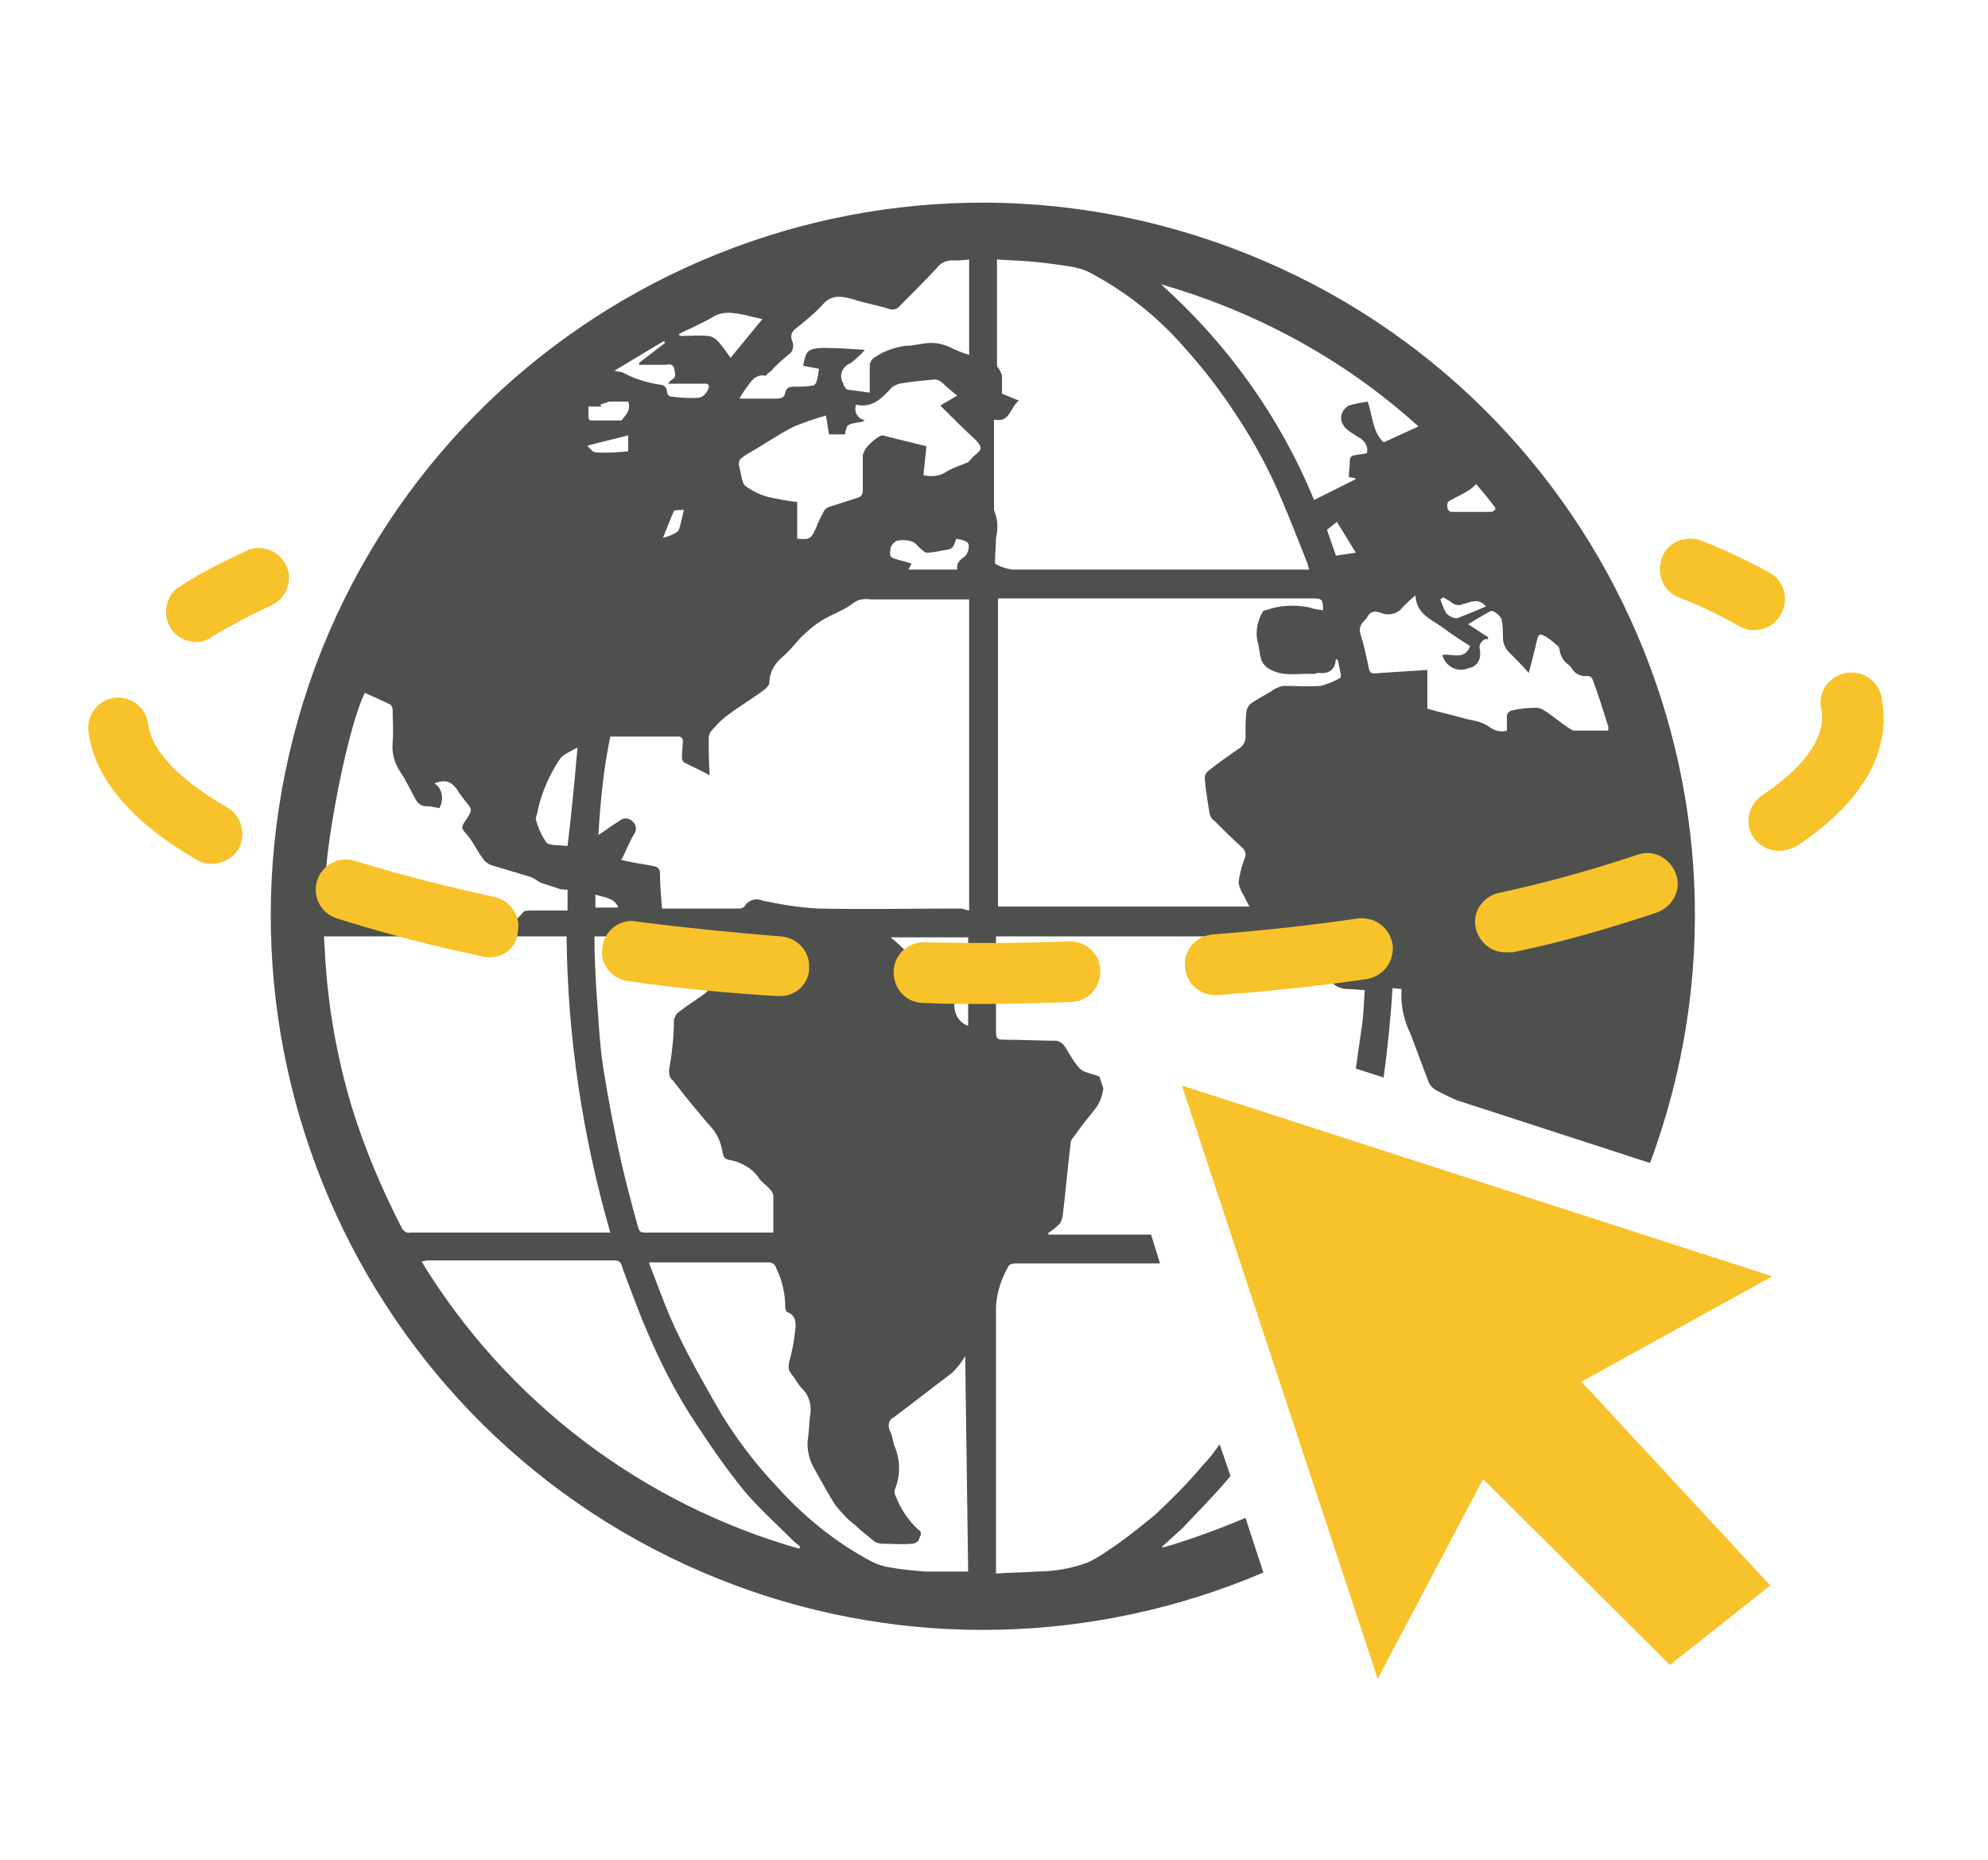 <?xml version="1.0" encoding="utf-8"?>
<!-- Generator: Adobe Illustrator 24.3.0, SVG Export Plug-In . SVG Version: 6.00 Build 0)  -->
<svg version="1.1" xmlns="http://www.w3.org/2000/svg" xmlns:xlink="http://www.w3.org/1999/xlink" x="0px" y="0px"
	 viewBox="0 0 200 187.1" style="enable-background:new 0 0 200 187.1;" xml:space="preserve">
<style type="text/css">
	.st0{fill:none;stroke:#048442;stroke-width:11;stroke-linecap:round;stroke-linejoin:round;stroke-miterlimit:10;}
	.st1{fill:none;stroke:#F8C22B;stroke-width:11;stroke-linecap:round;stroke-linejoin:round;stroke-miterlimit:10;}
	.st2{fill:#D2D2D1;}
	.st3{fill:#949494;}
	.st4{fill:none;stroke:#F8C22B;stroke-width:13;stroke-linecap:round;stroke-linejoin:round;stroke-miterlimit:10;}
	.st5{fill:none;stroke:#A6C5B8;stroke-width:13;stroke-linecap:round;stroke-linejoin:round;stroke-miterlimit:10;}
	.st6{fill:none;stroke:#048442;stroke-width:13;stroke-linecap:round;stroke-linejoin:round;stroke-miterlimit:10;}
	.st7{clip-path:url(#SVGID_2_);}
	.st8{fill:#A07A6A;}
	.st9{fill:#53504F;}
	.st10{fill:#C09D8B;}
	.st11{fill:#CEA998;}
	.st12{fill:#2E2C2C;}
	.st13{fill:#7F7C7C;}
	.st14{fill:#3C2415;}
	.st15{fill:#9E6A28;}
	.st16{fill:#EAC8AE;}
	.st17{fill:#E2C7AC;}
	.st18{fill:#E0BA99;}
	.st19{fill:#048442;}
	.st20{fill:none;stroke:#048442;stroke-width:33.706;stroke-miterlimit:10;}
	.st21{fill:none;stroke:#D2D2D1;stroke-width:33.706;stroke-miterlimit:10;}
	.st22{fill:#576160;}
	.st23{fill:#FEC242;}
	.st24{fill:#F8C22B;}
	.st25{fill:#4E504E;}
	.st26{fill:#616261;}
	.st27{fill:#FFFFFF;}
	.st28{fill:#606061;}
	.st29{fill:none;stroke:#606061;stroke-width:29.308;stroke-miterlimit:10;}
	.st30{fill:none;stroke:#F8C22B;stroke-width:29.308;stroke-miterlimit:10;}
	.st31{fill:none;stroke:#048442;stroke-width:3.369;}
	.st32{fill:#A6C5B8;}
	.st33{clip-path:url(#SVGID_4_);}
	.st34{fill:none;stroke:#84A397;stroke-width:1.685;}
	.st35{clip-path:url(#SVGID_6_);}
	.st36{clip-path:url(#SVGID_8_);}
	.st37{fill:none;stroke:#84A397;stroke-width:4.508;}
	.st38{fill:none;stroke:#D2D2D1;stroke-width:9.285;stroke-linecap:round;stroke-linejoin:round;stroke-dasharray:18.57;}
	.st39{fill:#00833E;}
	.st40{fill:#FFC629;}
</style>
<g id="Layer_1">
	<g>
		<path id="Path_105_1_" class="st24" d="M118.9,109.2l59.4,19.2l-19.2,10.6l19,20.5l-10.1,8l-18.8-18.7l-10.6,20.1L118.9,109.2z"/>
		<path id="Path_106_1_" class="st25" d="M125.3,152.7c-2.6,1.1-5.3,2.1-8,2.9c-0.1,0-0.2,0-0.3,0.1l-0.1-0.1c0.7-0.6,1.3-1.2,2-1.8
			c1.6-1.7,3.3-3.4,4.8-5.2c0,0,0.1-0.1,0.1-0.1l-1.1-3.2c-0.5,0.7-1,1.4-1.6,2c-1.5,1.8-3.2,3.5-4.9,5.1c-1.6,1.3-3.2,2.6-4.9,3.7
			c-0.6,0.4-1.2,0.8-1.9,1.1c-1.6,0.6-3.4,0.9-5.1,0.9c-1.3,0.1-2.7,0.1-4.1,0.2v-0.7c0-5.9,0-11.8,0-17.6c0-2.9,0-5.7,0-8.6
			c0.1-1.5,0.6-2.9,1.3-4.1c0.1-0.1,0.4-0.2,0.6-0.2c1.7,0,3.5,0,5.2,0h9.4l-0.9-2.9h-10.3l-0.1-0.1c0.4-0.3,0.7-0.5,1-0.8
			c0.3-0.2,0.4-0.5,0.5-0.9c0.3-2.4,0.5-4.9,0.8-7.3c0-0.3,0.1-0.5,0.3-0.7c0.7-1,1.5-2,2.3-3c0.4-0.6,0.6-1.2,0.7-1.9l-0.4-1.2
			c-0.5-0.2-1-0.3-1.5-0.5c-0.3-0.1-0.6-0.4-0.8-0.7c-0.5-0.6-0.8-1.3-1.3-2c-0.2-0.2-0.4-0.3-0.7-0.4c-1.7,0-3.4-0.1-5.1-0.1
			c-1,0-1-0.1-1-1.1c0-2.8,0-5.7,0-8.5v-0.8h1.4c8.8,0,17.5,0,26.3,0c0.4,0,0.7,0.1,1,0.3c1.1,0.7,2.2,1.5,3.2,2.3
			c0.6,0.5,1.2,1.1,1.7,1.8c0.4,0.6,1.1,0.9,1.8,0.9c0.6,0,1.1,0.1,1.7,0.1c-0.1,1.3-0.1,2.5-0.3,3.7c-0.2,1.4-0.4,2.8-0.6,4.2
			l2.8,0.9c0.4-3,0.7-5.9,0.9-9l0.9,0.1c-0.1,1.6,0.2,3.1,0.9,4.5c0.6,1.6,1.2,3.2,1.8,4.8c0.2,0.5,0.6,0.8,1,1
			c0.4,0.2,0.8,0.4,1.2,0.6c0.2,0.1,0.5,0.2,0.7,0.3l19.4,6.3c13.8-37.1-5.1-78.3-42.2-92.1c-37.1-13.8-78.3,5.1-92.1,42.2
			C18,104.5,36.9,145.7,74,159.5c17.2,6.4,36.2,5.9,53.1-1.3L125.3,152.7z M134.8,68.2c-0.6,0.4-1.3,0.6-1.9,0.8
			c-1.3,0.1-2.5,0-3.8,0c-0.5,0.1-0.9,0.3-1.3,0.6c-0.7,0.4-1.4,0.8-2,1.2c-0.2,0.2-0.3,0.4-0.4,0.7c-0.1,0.8-0.1,1.5-0.1,2.3
			c0.1,0.7-0.2,1.3-0.8,1.6c-1,0.7-2,1.4-3,2.2c-0.2,0.2-0.3,0.4-0.3,0.7c0.1,1.2,0.3,2.4,0.5,3.6c0.1,0.3,0.2,0.5,0.5,0.7
			c0.9,0.9,1.8,1.8,2.8,2.7c0.3,0.3,0.4,0.7,0.2,1.1c-0.3,0.8-0.5,1.6-0.6,2.4c0.1,0.5,0.3,1,0.6,1.4c0.1,0.3,0.3,0.6,0.5,1h-25.3
			V60.2c0.3,0,0.5,0,0.7,0h31c0.9,0,1,0.1,1,1.2c-0.5-0.1-0.9-0.1-1.4-0.3c-1.5-0.3-3-0.2-4.4,0.3c-0.1,0-0.3,0.1-0.3,0.2
			c-0.5,0.9-0.7,1.9-0.5,2.9c0.2,0.6,0.2,1.3,0.4,1.9c0.1,0.3,0.3,0.5,0.5,0.7c1.5,1.1,3.1,0.6,4.7,0.7c0.2,0,0.4-0.1,0.5-0.1
			c1,0.1,1.7-0.2,1.8-1.4l0.2,0.1c0.1,0.5,0.2,1,0.3,1.5C134.9,68,134.9,68.2,134.8,68.2z M134.4,55.9l-0.9-2.6l1-0.8l1.9,3.1
			L134.4,55.9z M145.8,50.4c0.7-0.4,1.4-0.7,2-1.1c0.3-0.2,0.5-0.4,0.7-0.6c0.6,0.7,1.2,1.4,1.8,2.2c0.1,0.1,0.2,0.3,0.1,0.4
			c-0.1,0.1-0.3,0.2-0.4,0.2c-1.3,0-2.6,0-3.9,0c-0.4,0-0.5-0.3-0.5-0.6C145.6,50.7,145.6,50.5,145.8,50.4L145.8,50.4z M145.2,60.1
			c0.2,0.1,0.5,0.3,0.7,0.4c0.3,0.3,0.8,0.5,1.2,0.3c0.8-0.2,1.6-0.7,2.4,0.2c-0.9,0.4-1.9,0.8-2.9,1.2c-0.4,0-0.8-0.2-1.1-0.5
			c-0.3-0.5-0.4-0.9-0.6-1.4L145.2,60.1z M145.1,63.1c0.9,0.7,1.9,1.3,2.8,1.9c-0.6,1.5-1.8,0.7-2.8,0.9c0.3,1.1,1.4,1.7,2.4,1.4
			c0.1,0,0.2-0.1,0.3-0.1c0.7-0.1,1.2-0.8,1.1-1.6c0-0.1,0-0.1,0-0.2c-0.2-0.4,0.1-0.9,0.5-1.1c0.1,0,0.2,0,0.3,0l0-0.2l-2-1.3
			c0.8-0.5,1.5-0.9,2.2-1.3c0.3-0.2,1.2,0.5,1.2,1c0.1,0.5,0.1,1,0.1,1.6c0,0.6,0.2,1.1,0.6,1.5c0.6,0.6,1.3,1.3,2,2.1
			c0.3-1.2,0.6-2.2,0.8-3.2c0.2-0.8,0.3-0.8,1-0.4c0.3,0.2,0.7,0.5,1,0.8c0.2,0.1,0.3,0.3,0.3,0.5c0.1,0.6,0.4,1.1,0.8,1.4
			c0.1,0.1,0.3,0.2,0.4,0.4c0.3,0.6,1,0.9,1.6,0.8c0.2,0,0.4,0.1,0.5,0.3c0.6,1.6,1.1,3.2,1.6,4.8c0,0.1,0,0.2,0,0.4
			c-1.1,0-2.3,0-3.4,0c-0.2,0-0.3-0.1-0.5-0.2c-0.9-0.6-1.7-1.3-2.5-1.8c-0.3-0.2-0.6-0.3-0.9-0.3c-0.8,0-1.7,0.1-2.5,0.3
			c-0.2,0.1-0.4,0.3-0.4,0.5c0,0.5,0,1,0,1.5c-0.6,0.2-1.3,0-1.8-0.4c-0.6-0.4-1.3-0.6-2-0.7c-1.4-0.4-2.8-0.7-4.2-1.1v-3.9
			c-1.6,0.1-3.2,0.2-4.7,0.3c-1.1,0.1-1.1,0.1-1.3-1c-0.2-0.9-0.4-1.9-0.7-2.8c-0.2-0.5-0.1-1,0.3-1.4c0.1-0.1,0.3-0.3,0.4-0.5
			c0.2-0.4,0.7-0.6,1.1-0.4c0,0,0,0,0.1,0c0.8,0.4,1.8,0.2,2.3-0.5c0.4-0.4,0.8-0.8,1.3-1.2C142.5,61.8,144,62.3,145.1,63.1
			L145.1,63.1z M142.7,42.9l-3.5,1.6c-1.1-1-1.1-2.6-1.6-4.1c-0.6,0.1-1.3,0.2-1.9,0.4c-0.7,0.4-1,1.2-0.6,1.9
			c0.1,0.1,0.1,0.2,0.2,0.3c0.4,0.4,0.9,0.7,1.4,1c0.6,0.3,1,1,0.8,1.6c-0.4,0.1-0.8,0.1-1.2,0.2c-0.3,0-0.5,0.2-0.5,0.5
			c0,0,0,0,0,0c0,0.6-0.1,1.1-0.1,1.7l0.6,0.1l0.1,0.1l-4.2,2.1c-3.4-8.3-8.7-15.7-15.4-21.7C126.5,31.4,135.3,36.2,142.7,42.9z
			 M100.8,39.6c0-0.6,0-1.3,0-1.9c-0.1-0.2-0.2-0.4-0.3-0.6c-0.1-0.1-0.2-0.2-0.2-0.4c0-3.5,0-7,0-10.6c1.1,0.1,2.2,0.1,3.3,0.2
			c1.3,0.1,2.7,0.3,4,0.5c0.7,0.1,1.4,0.3,2,0.6c3.6,1.9,6.8,4.4,9.5,7.5c2,2.2,3.9,4.7,5.5,7.2c1.7,2.6,3.2,5.4,4.4,8.3
			c0.9,2.1,1.7,4.2,2.5,6.2c0.1,0.2,0.1,0.4,0.2,0.7h-20.3c-3.2,0-6.4,0-9.6,0c-0.5-0.1-1-0.2-1.5-0.5c-0.1,0-0.2-0.1-0.2-0.2
			c0-0.8,0.1-1.7,0.1-2.5c0.2-0.8,0.2-1.7-0.1-2.5c0-0.1-0.1-0.2-0.1-0.3c0-3,0-6,0-9.1c1.6,0.4,1.6-1.2,2.5-1.9L100.8,39.6z
			 M77.6,37.3c0.5-0.6,1.1-1.1,1.7-1.6c0.5-0.3,0.6-0.9,0.4-1.4c-0.2-0.4-0.1-0.9,0.3-1.2c1-0.8,2-1.6,2.8-2.5c0.9-1,1.9-0.8,3-0.5
			c1.2,0.4,2.5,0.6,3.7,1c0.3,0.1,0.7,0,0.9-0.2c1.3-1.3,2.6-2.6,3.9-4c0.4-0.5,0.9-0.7,1.5-0.7c0.5,0,1.1,0,1.7-0.1v9.6
			c-0.7-0.2-1.4-0.5-2-0.8c-0.9-0.4-1.8-0.5-2.8-0.3c-0.6,0.1-1.2,0.2-1.7,0.2c-1.2,0.2-2.3,0.6-3.2,1.3c-0.2,0.2-0.3,0.4-0.3,0.7
			c0,0.9,0,1.7,0,2.7c-0.7-0.1-1.5-0.2-2.2-0.3c-0.2,0-0.3-0.3-0.4-0.4c-0.1-0.1,0-0.2-0.1-0.3c-0.4-0.7-0.1-1.5,0.6-1.9
			c0,0,0.1,0,0.1,0c0.5-0.4,1.1-0.9,1.5-1.4c-1.4-0.1-2.8-0.2-4.3-0.2c-1.5,0.1-1.6,0.3-1.9,1.8l1.6,0.3c-0.1,0.5-0.1,0.9-0.3,1.4
			c-0.1,0.2-0.2,0.3-0.4,0.3c-0.6,0.1-1.2,0.1-1.8,0.1c-0.5,0-0.8,0.1-0.9,0.6c-0.1,0.5-0.4,0.6-0.9,0.6c-1.2,0-2.4,0-3.7,0
			c0.2-0.4,0.4-0.7,0.7-1.1c0.5-0.7,0.9-1.4,2-1.2C77.1,37.6,77.4,37.5,77.6,37.3L77.6,37.3z M96.7,91.4c-4.8,0-9.6,0.1-14.4,0
			c-1.9-0.1-3.7-0.4-5.6-0.8c-0.7-0.3-1.5,0-1.8,0.6c-0.1,0.1-0.3,0.2-0.5,0.2c-2.6,0-5.2,0-7.8,0c-0.1-1.2-0.2-2.4-0.2-3.5
			c0-0.6-0.3-0.7-0.8-0.8c-1-0.2-2-0.3-3.1-0.6c0.5-0.9,0.8-1.8,1.3-2.6c0.3-0.4,0.2-1-0.2-1.3c-0.3-0.3-0.9-0.4-1.3,0
			C61.6,83,61,83.5,60.2,84c0.2-3.3,0.5-6.6,1.2-9.9c0.8,0,1.5,0,2.3,0c1.5,0,3,0,4.6,0c0.2,0,0.4,0.2,0.4,0.4
			c0,0.6-0.1,1.1-0.1,1.7c0,0.2,0.1,0.4,0.2,0.5c0.8,0.4,1.7,0.8,2.6,1.3c-0.1-1.3-0.1-2.5-0.1-3.7c0-0.3,0.1-0.6,0.3-0.8
			c0.4-0.5,0.9-1,1.4-1.4c1.3-1,2.7-1.8,4-2.8c0.2-0.2,0.4-0.4,0.4-0.6c0-1,0.5-1.9,1.2-2.5c0.7-0.6,1.3-1.3,1.9-2
			c0.7-0.7,1.4-1.3,2.2-1.8c1-0.6,2.2-1,3.1-1.7c0.5-0.4,1.1-0.5,1.8-0.4c3,0,6,0,9.1,0h0.8v31.3L96.7,91.4z M97.4,94.3v8.9
			c-0.6-0.2-1.1-0.7-1.3-1.4c-0.1-0.4-0.1-0.8-0.1-1.2c0-0.9-0.3-1.9-0.9-2.6c-0.1-0.1-0.1-0.1-0.1-0.2c-0.3-1.1-1.2-1.3-2.1-1.1
			c-0.7,0.1-1.1-0.3-1.6-0.8c-0.5-0.6-1.1-1.1-1.7-1.6L97.4,94.3z M64.7,94.3c0.1,0,0.2,0,0.3,0.1c0.4,0.5,1.1,0.8,1.8,0.7
			c1.2,0,2.3,0.2,3.5,0.2c0.5,0,0.6,0.1,0.7,0.6c0.1,1.1,0.3,2.2,0.4,3.2c0,0.3-0.1,0.5-0.3,0.7c-0.9,0.7-1.9,1.3-2.8,2
			c-0.3,0.2-0.4,0.5-0.5,0.8c0,1.7-0.2,3.4-0.5,5.1c0,0.4,0.1,0.8,0.4,1c1.3,1.7,2.7,3.4,4.1,5c0.5,0.7,0.8,1.5,0.9,2.3
			c0.1,0.4,0.2,0.6,0.7,0.7c1.2,0.2,2.4,0.9,3,1.9c0.3,0.4,0.8,0.7,1.1,1.1c0.2,0.2,0.3,0.4,0.3,0.7c0,1.2,0,2.3,0,3.6H74
			c-3,0-6,0-9.1,0c-0.4,0-0.6-0.1-0.7-0.5c-0.6-2.2-1.2-4.4-1.7-6.6c-0.7-3.1-1.3-6.3-1.8-9.4c-0.4-2.6-0.5-5.2-0.7-7.8
			c-0.1-1.8-0.2-3.6-0.2-5.5C61.6,94.2,63.1,94.2,64.7,94.3L64.7,94.3z M59.9,91.3V90c0.9,0.3,1.9,0.3,2.3,1.3H59.9z M66.7,54.1
			c0.4-1,0.7-1.8,1.1-2.7c0.1-0.1,0.6-0.1,1-0.1c-0.2,0.8-0.3,1.4-0.5,2c-0.1,0.2-0.3,0.3-0.5,0.4C67.4,53.9,67.1,54,66.7,54.1
			L66.7,54.1z M71.7,31.9c0.6-0.4,1.4-0.5,2.1-0.4c1,0.1,1.9,0.4,2.9,0.6L73.5,36c-0.5-0.7-0.9-1.3-1.4-1.8
			c-0.2-0.2-0.6-0.4-0.9-0.4c-0.9-0.1-1.8,0-2.8,0l-0.1-0.2C69.5,33,70.7,32.5,71.7,31.9L71.7,31.9z M66.8,34.3l0.1,0.2l-2.6,2
			l0,0.2c0.9,0,1.7,0,2.6,0c0.3,0,0.7-0.2,0.9,0.3c0.1,0.5,0.3,0.9-0.2,1.2c-0.2,0.1-0.3,0.3-0.4,0.4c1.2,0,2.3,0,3.3,0
			c0.4,0,0.9-0.1,0.8,0.4c-0.1,0.4-0.5,0.9-0.9,1c-1,0.1-1.9,0-2.9-0.1c-0.2,0-0.4-0.3-0.4-0.5c0-0.4-0.3-0.7-0.7-0.7
			c-1.3-0.2-2.6-0.6-3.7-1.2c-0.2-0.1-0.5-0.1-0.9-0.2L66.8,34.3z M59.2,40.9h1.3l-0.1-0.2c0.3-0.1,0.6-0.2,0.9-0.3
			c0.6,0,1.3,0,1.9,0c0.3,0.8-0.2,1.3-0.6,1.8c0,0-0.1,0.1-0.1,0.1c-1,0-2.1,0-3.1,0c-0.1,0-0.2-0.2-0.2-0.4
			C59.2,41.7,59.2,41.3,59.2,40.9L59.2,40.9z M59.2,44.8l4-1v1.6c-1.1,0.1-2.2,0.2-3.3,0.1c-0.3,0-0.5-0.4-0.8-0.6L59.2,44.8z
			 M54.1,81.5c0.4-1.8,1.2-3.6,2.2-5.1c0.3-0.5,1.1-0.8,1.8-1.2c-0.3,3.4-0.6,6.6-1,9.9c-0.1,0-0.2,0-0.2,0c-0.6-0.1-1.5,0-1.9-0.3
			c-0.5-0.7-0.9-1.6-1.1-2.4C53.9,82.1,54.1,81.8,54.1,81.5L54.1,81.5z M36.7,69.7c0.9,0.4,1.8,0.8,2.6,1.2c0.1,0.1,0.2,0.3,0.2,0.5
			c0,1.1,0.1,2.2,0,3.3c-0.1,1.1,0.2,2.1,0.8,3c0.6,0.9,1,1.8,1.5,2.7c0.2,0.4,0.6,0.7,1,0.7c0.5,0,0.9,0.1,1.4,0.2
			c0.5-0.9,0.3-2-0.5-2.5c1.1-0.4,1.6-0.2,2.2,0.5c0.3,0.5,0.6,0.9,1,1.4c0.6,0.7,0.6,0.8,0.1,1.6c-0.7,1-0.6,1,0,1.7
			c0.6,0.7,1,1.6,1.6,2.4c0.2,0.3,0.4,0.4,0.7,0.6c1.3,0.4,2.7,0.8,4,1.2c0.4,0.1,0.7,0.4,1.1,0.6c0.6,0.2,1.2,0.4,1.8,0.6
			c0.3,0.1,0.6,0.1,0.9,0.1v2.1c-1.2,0-2.4,0-3.6,0c-0.3,0-0.6,0-0.8,0.1c-0.4,0.5-0.9,0.9-1.3,1.4c-0.3,0.3-0.5,0.3-0.8,0
			c-0.4-0.5-0.9-0.9-1.3-1.3c-0.3-0.1-0.5-0.1-0.8-0.1c-5,0-10,0-15,0h-0.7C32,88.5,34.7,73.8,36.7,69.7L36.7,69.7z M40.4,123.5
			c-2-3.9-3.7-7.9-5-12.1c-1.5-5-2.4-10.1-2.7-15.3c0-0.6-0.1-1.2-0.1-1.9h24.4c0.1,10.1,1.6,20.1,4.4,29.8h-0.8
			c-6.4,0-12.9,0-19.3,0C41,124.1,40.6,123.9,40.4,123.5z M80.4,155.8c-15.8-4.5-29.4-14.8-38-28.9c0.3,0,0.4-0.1,0.6-0.1
			c6.3,0,12.5,0,18.8,0c0.6,0,0.7,0.3,0.8,0.7c0.8,2.1,1.5,4.1,2.4,6.2c1.4,3.3,3,6.5,5,9.5c1.5,2.3,3.1,4.6,4.8,6.7
			c1.5,1.8,3.3,3.4,5,5.1c0.2,0.2,0.5,0.4,0.7,0.6L80.4,155.8z M97.4,158.1c-1.5,0-3,0-4.4,0c-1.1-0.1-2.3-0.2-3.4-0.4
			c-0.7-0.1-1.3-0.3-1.9-0.6c-3.6-1.9-6.8-4.5-9.5-7.5c-2.1-2.2-4-4.7-5.6-7.3c-1.5-2.6-3-5.2-4.3-7.9c-1.1-2.2-1.9-4.5-2.8-6.8
			c-0.1-0.2-0.1-0.3-0.2-0.6c0.2,0,0.4,0,0.6,0c3.8,0,7.6,0,11.4,0c0.4,0,0.7,0.2,0.8,0.6c0.6,1.2,0.9,2.6,0.9,3.9
			c0,0.2,0.1,0.5,0.2,0.5c0.9,0.3,0.9,1.2,0.8,1.8c-0.1,1.1-0.3,2.1-0.6,3.2c-0.1,0.4-0.1,0.9,0.2,1.2c0.4,0.5,0.7,1.1,1.1,1.5
			c0.7,0.7,1,1.7,0.8,2.7c-0.1,0.7-0.1,1.5-0.2,2.2c-0.2,1.1,0.1,2.3,0.7,3.3c0.7,1.2,1.3,2.4,2.1,3.6c0.6,0.7,1.2,1.4,1.9,1.9
			c0.6,0.6,1.3,1.1,2,1.7c0.2,0.1,0.5,0.2,0.7,0.2c1,0,2.1,0.1,3.1,0c0.2,0,0.5-0.2,0.6-0.3c0.1-0.4,0.5-0.8,0-1.1
			c-1-0.9-1.8-2.1-2.3-3.4c-0.1-0.2-0.1-0.4-0.1-0.6c0.6-1.4,0.6-3,0-4.4c-0.2-0.5-0.2-1.1-0.5-1.6c-0.2-0.5-0.1-1.1,0.4-1.3
			c2-1.5,3.9-3,5.9-4.5c0.5-0.5,1-1.1,1.3-1.7L97.4,158.1z M97.4,55.4c-0.1,0.3-0.2,0.5-0.5,0.7c-0.4,0.3-0.7,0.6-0.6,1.2h-4.9
			l0.3-0.6c-0.6-0.2-1.1-0.3-1.7-0.5c-0.7-0.2-0.4-0.7-0.4-1.1c0.1-0.3,0.3-0.5,0.6-0.7c0.5-0.1,1.1-0.1,1.6,0.1
			c0.3,0.1,0.6,0.5,0.8,0.7c0.2,0.1,0.4,0.4,0.6,0.4c0.7,0,1.4-0.2,2.1-0.3c0.7-0.1,0.7-0.6,0.9-1.1C97.4,54.4,97.6,54.6,97.4,55.4
			L97.4,55.4z M98.2,45.7c-0.3,0.2-0.5,0.5-0.8,0.8c-0.7,0.3-1.4,0.5-2.1,0.9c-0.7,0.5-1.5,0.6-2.4,0.4l0.3-2.9
			c-1.5-0.4-2.9-0.7-4.4-1.1c-0.2,0-0.3,0.1-0.5,0.2c-0.4,0.3-0.8,0.6-1.1,1c-0.2,0.2-0.3,0.5-0.4,0.8c0,1.2,0,2.3,0,3.5
			c0,0.5-0.2,0.7-0.6,0.8c-0.9,0.3-1.9,0.6-2.8,0.9c-0.2,0.1-0.4,0.2-0.5,0.4c-0.3,0.6-0.6,1.1-0.8,1.7c-0.5,1.1-0.6,1.2-1.9,1.1
			v-3.7c-1-0.1-2-0.3-2.9-0.5c-0.8-0.2-1.6-0.6-2.3-1.1c-0.3-0.2-0.4-0.9-0.5-1.4c-0.3-1.2-0.3-1.2,0.8-1.9c1.6-0.9,3-1.9,4.6-2.7
			c1-0.4,2.1-0.8,3.2-1.1l0.3,1.9H85c0.2-1,0.2-1,1.3-1.2c0.3,0,0.5-0.1,0.7-0.2c-0.7-0.2-1.1-0.8-0.9-1.5c0,0,0-0.1,0-0.1
			c1.6,0.4,2.6-0.6,3.6-1.7c0.2-0.2,0.5-0.3,0.8-0.4c1.1-0.2,2.2-0.3,3.3-0.4c0.4-0.1,0.8,0.1,1.1,0.4c0.4,0.4,0.9,0.8,1.4,1.2
			l-1.7,1c1.2,1.2,2.4,2.4,3.6,3.5C98.8,45,98.8,45.2,98.2,45.7L98.2,45.7z"/>
		<path id="Path_107_1_" class="st24" d="M176.5,63.4c-0.5,0-1-0.1-1.5-0.4c-2-1.1-4-2.1-6.1-2.9c-1.6-0.6-2.3-2.4-1.7-4
			c0.6-1.6,2.4-2.3,4-1.7c2.3,0.9,4.6,2,6.8,3.2c1.5,0.8,2,2.7,1.2,4.1C178.7,62.8,177.6,63.4,176.5,63.4L176.5,63.4z"/>
		<path id="Path_108_1_" class="st24" d="M99.1,101c-2.1,0-4.2,0-6.2-0.1c-1.7,0-3-1.4-3-3.1c0,0,0,0,0,0c0-1.7,1.4-3,3-3
			c0,0,0,0,0.1,0c4.8,0.1,9.8,0.1,14.6-0.1c1.7,0,3.1,1.3,3.1,3c0,1.7-1.3,3.1-3,3.1C105,100.9,102.1,101,99.1,101z M78.3,100.2
			c-0.1,0-0.1,0-0.2,0C73,99.9,68,99.4,63.2,98.7c-1.7-0.2-2.9-1.8-2.6-3.4c0.2-1.7,1.8-2.9,3.4-2.6c4.6,0.6,9.5,1.1,14.5,1.5
			c1.7,0.1,3,1.5,2.9,3.2C81.4,99,80,100.3,78.3,100.2L78.3,100.2z M122.4,100.1c-1.7,0.1-3.1-1.2-3.2-2.9c-0.1-1.7,1.2-3.1,2.9-3.2
			c5-0.4,9.8-0.9,14.5-1.6c1.7-0.2,3.2,0.9,3.5,2.6c0.2,1.7-0.9,3.2-2.6,3.5c-4.8,0.7-9.7,1.2-14.8,1.6
			C122.6,100.1,122.5,100.1,122.4,100.1L122.4,100.1z M49.1,96.3c-0.2,0-0.4,0-0.6-0.1c-4.9-1-9.8-2.3-14.6-3.8
			c-1.6-0.5-2.5-2.2-2-3.8c0.5-1.6,2.2-2.5,3.8-2c4.6,1.4,9.2,2.6,13.9,3.6c1.7,0.3,2.8,1.9,2.5,3.5C52,95.3,50.7,96.4,49.1,96.3
			L49.1,96.3z M151.6,95.8c-1.7,0.1-3.1-1.3-3.2-2.9c-0.1-1.5,1-2.8,2.5-3.1c4.7-1,9.3-2.3,13.8-3.8c1.6-0.6,3.3,0.3,3.9,1.9
			c0.6,1.6-0.3,3.3-1.9,3.9c-4.8,1.6-9.6,3-14.5,4C152,95.8,151.8,95.8,151.6,95.8L151.6,95.8z M21.3,86.9c-0.5,0-1.1-0.1-1.5-0.4
			c-6.6-3.8-10.3-8.2-10.9-12.9c-0.2-1.7,1-3.2,2.6-3.4c1.7-0.2,3.2,1,3.4,2.6c0.3,2.7,3.1,5.6,7.9,8.4c1.5,0.8,2,2.7,1.2,4.2
			C23.5,86.3,22.4,86.9,21.3,86.9L21.3,86.9z M179,85.6c-1.7,0-3.1-1.3-3.1-3c0-1,0.5-2,1.4-2.6c2.7-1.8,6-4.7,6-7.8
			c0-0.3,0-0.6-0.1-0.9c-0.3-1.7,0.8-3.3,2.5-3.6c1.7-0.3,3.3,0.8,3.6,2.5c0.1,0.7,0.2,1.3,0.2,2c0,4.7-2.9,9-8.7,12.9
			C180.2,85.4,179.6,85.6,179,85.6L179,85.6z"/>
		<path id="Path_109_1_" class="st24" d="M19.8,64.6c-1.7,0-3.1-1.3-3.1-3c0-1.1,0.5-2.1,1.4-2.6c2.1-1.4,4.4-2.5,6.7-3.6
			c1.5-0.7,3.3,0,4,1.5c0.7,1.5,0,3.3-1.5,4c-2,0.9-4,2-5.9,3.1C20.9,64.4,20.3,64.6,19.8,64.6z"/>
	</g>
</g>
<g id="Layer_2">
</g>
</svg>
